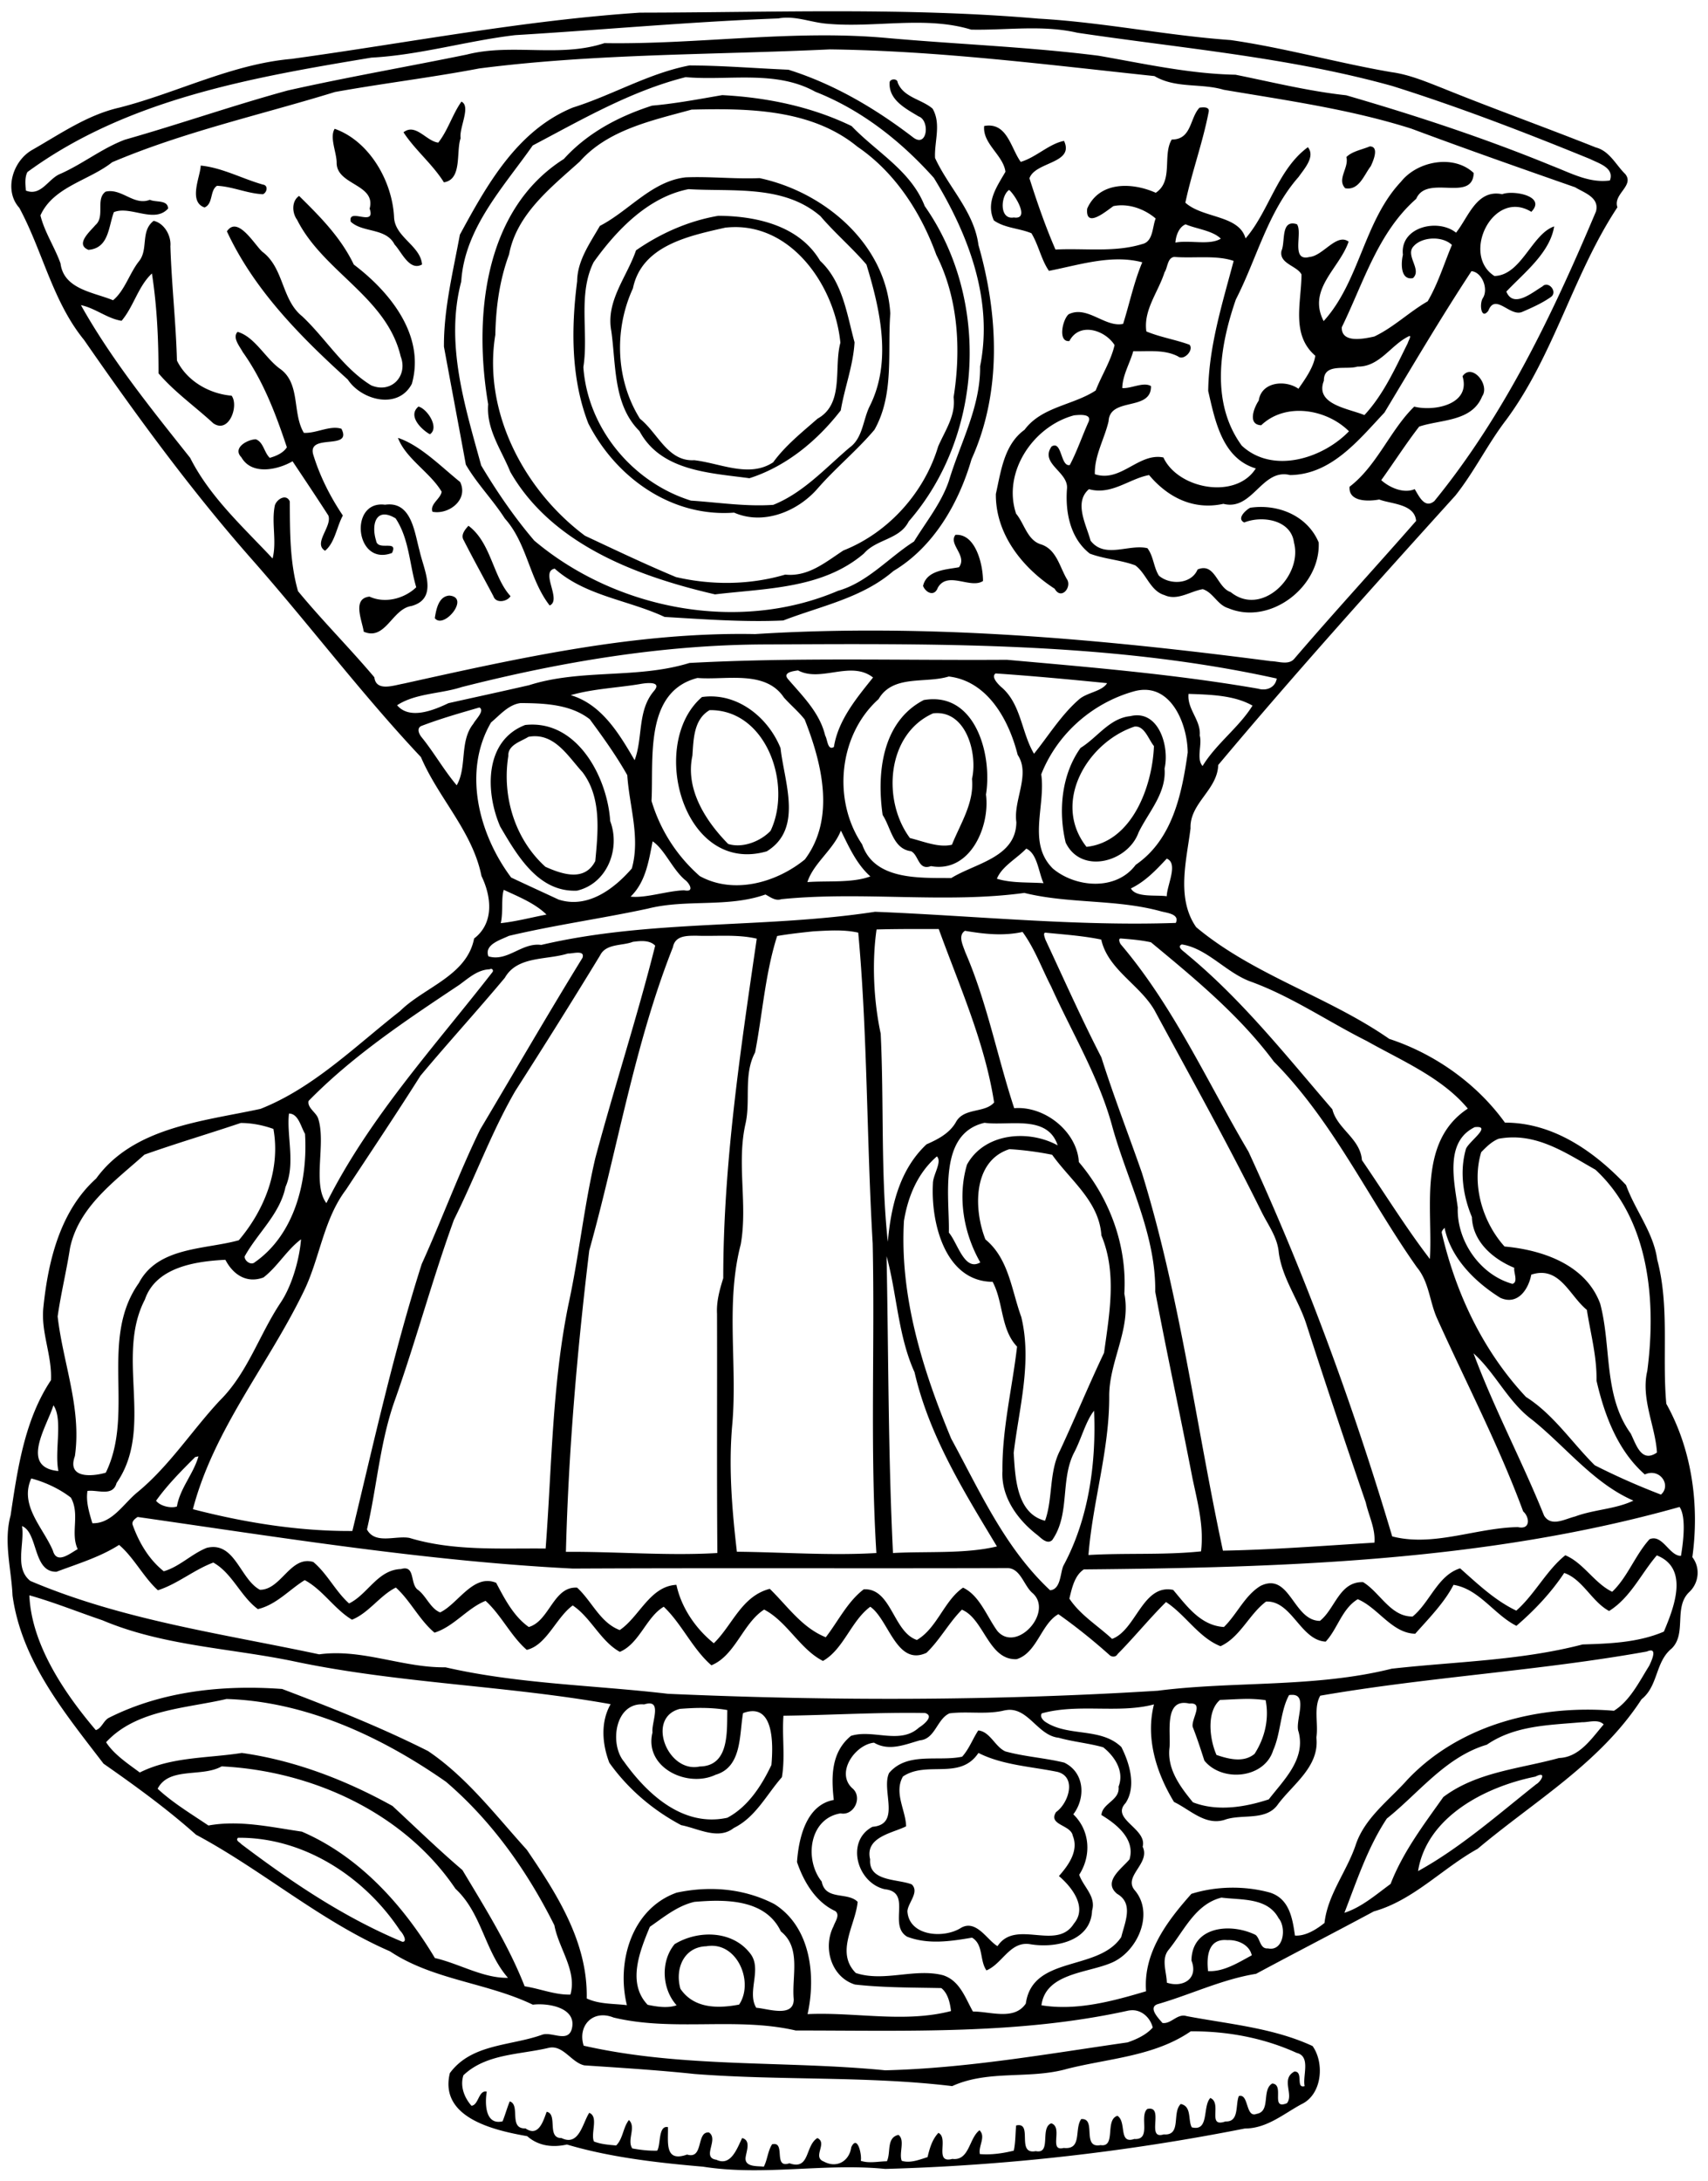 <svg xmlns="http://www.w3.org/2000/svg" height="1481pt" width="1160pt" viewBox="0 0 1160 1481"><path d="M570.048 7.666c-45.168-.062-90.36.864-135.48.924C355.12 13.87 276.784 29.15 197.992 40c-40.768 3.59-77.64 23.03-116.904 33.08C59.341 78.01 40.9 90.968 21.88 101.8c-13.33 7.544-19.38 27.632-8.77 39.328 15.84 29.328 22.58 63.512 44.01 89.76 35.344 51.04 72.024 101.288 113.048 147.944 39.256 44.44 75.296 92.376 115.72 135.312 11.88 27.888 35.064 50.488 41.12 80.776 6.768 13.88 8.736 31.888-5.008 42.4-4.92 25.352-33.92 33.032-50.352 49.328-30.44 23.832-58.88 52.248-94.768 66.384-38.984 8.448-86.184 12.32-111.568 47.288-24.402 21.92-32.611 55.92-35.822 87.28-1.92 16.88 5.98 32.88 5.12 49.68-17.95 26.96-22.7 60.32-27.42 91.84-4.87 18 .51 36.24 1.32 54.4 6.18 44.56 35.36 79.6 61.8 114.16 21.658 15.12 43.042 30.64 62.81 48.24 45.184 24.16 84.448 58.64 131.736 79.2 29.312 19.52 65.776 21.2 97.032 36.24 10.064-1.28 30.28 1.84 26.424 16.56-2.784 9.6-13.792 1.36-20.344 3.92-21.256 7.6-47.8 6-62.456 26-7.416 30.56 30.72 38.96 52.52 42.8 7.656 6.72 17.232 7.84 27.016 5.68 29 8.64 61.456 12.4 92.392 15.04 41.144 6.48 82.448-2.56 123.76 1.52 82.04-2.24 163.752-11.52 244.24-27.44 14.88 0 26.16-9.84 38.4-16.48 14.08-6.56 15.84-27.92 7.6-39.52-26.8-12.4-56.88-14.88-85.52-20.32-6.432-2-10.448 5.52-16.432 4.64-3.024-3.52-10.296-10.96-2.632-12.96 22.184-6.48 43.304-16.72 66.184-20.4 26.32-14.16 53.36-28.08 80-42.4 26.88-7.52 46.48-29.2 70.48-42.48 39.04-32.8 83.12-58.16 111.36-101.6 11.44-9.12 9.2-25.36 20.48-34.48 10.32-10.16 1.12-27.92 11.84-38.24 6.64-6.16 7.76-16.56 2.16-23.76 4.88-35.04-.16-72.8-17.68-104.16-2.96-32.4 2.32-65.92-6.16-97.84-2.56-18.56-14.96-33.44-21.2-50.72-21.52-22.752-49.36-42.4-82.24-42.368-18.96-26.344-47.44-46.64-78.56-56.864-41.6-28.92-92.08-43.216-131.12-75.856-13.68-19.6-6.56-45.352-3.84-67.12-.64-17.12 18.24-25.96 18.8-43.024C879.44 457.36 934 396.776 988.48 336.48c12.88-16.208 21.92-35.032 34.56-51.48 32.48-43.992 45.52-99.016 75.44-144.232-3.2-8.96 11.68-14.608 5.36-22.528-6.4-6.232-10.64-15.656-20-18.096C1049.36 86.432 1014.4 73.91 980 59.99c-11.36-4.46-22.8-9.34-35.04-11-36.56-6.24-72.4-16.5-109.2-21.78-43.672-3.12-86.68-12.09-130.392-14.55-45.016-3.886-90.152-4.933-135.32-4.994zm-35.08 4.326c9.072.102 17.88 3.48 26.96 4.138 32.4 2.95 66.488-5.51 97.648 3.99 24.08.5 48.416-3.37 72.184 2.13 71.52 10.65 144 16.71 213.84 36.16 45.52 14.32 90.24 31.558 134.4 49.614 5.6 2.864 16.64 5.896 13.36 14.536-13.92 1.96-26.48-5.024-39.04-9.856-45.68-18.768-92.64-34.244-140.08-48.004-25.36-2.75-50.16-8.91-75.12-13.95-31.44-.61-62.168-7.53-92.992-12.9-47.496-6.02-95.384-7.74-143.04-11.98-64.064-5.97-128.328 4.45-192.6 3.42-30.304 10.05-62.816-.07-93.48 7.77-40.48 8.3-81.232 15.32-121.56 24.38-37.144 10.15-73.52 22.88-110.576 33.408-15.512 5.84-28.672 16.464-43.802 23.176-8.29 3.2-13 15.528-23.51 11.4-.26-4.064-.88-8.792 1.05-12.576C86.256 67.31 171.314 52.581 252.226 39.141c33.024-1.78 64.896-11.411 97.68-15.282 59.584-3.59 119.056-9.119 178.728-11.339 2.128-.4 4.24-.551 6.336-.528zm28.664 21.549c73.664.94 147.136 10.359 220.424 18.13 14.496 8.569 31.464 4.66 47.064 9.3 42.72 7.229 86 13.249 127.44 26.405 36.88 13.76 74.08 26.832 111.2 39.8 6.08 3.736 16.72 6.864 14.16 16.424-29.2 69.216-62 138.112-109.76 196.656-6.64 5.52-10.48-3.496-13.36-8.088-7.6 3.24-17.2-1.136-22.72-6.096 8.64-12.048 16.72-24.664 25.76-36.384 14.88-4.976 35.76-3.2 42.8-20.6 5.44-7.864-7.04-22.856-13.36-13.56 5.84 19.168-19.28 24.04-32.8 20.6-16.32 15.904-25.28 40.176-43.92 54.416-.8 10.408 12.96 10.024 20.16 8.664 8.08 3.104 24.08 2.896 25.04 14.536-27.36 31.256-55.52 61.864-82.56 93.4-3.84 4.856-10.96 1.896-16.08 1.832-116.072-15.128-233.136-25.752-350.272-18.384-80.88-1.544-160.16 16.216-238.656 33.616-6.96 1.232-18.784 5.64-19.952-4.288-16.728-19.848-35.288-38.368-51.84-58.464-5.64-19.76-5.48-40.592-5.592-60.96-2.368-5.424-8.768-1.616-10.136 2.68-2.472 11.832 1.456 24.392-1.552 36.08-19.952-21.344-42.56-41.736-55.992-68.368-26.4-33.216-53.429-66.68-74.169-103.68 9.74 2.024 17.91 9.152 27.617 10.64 8.216-9.68 11.232-23.408 20.6-32.136 3.472 22.36 4.488 45.176 4.472 67.8 10.88 12.728 24.872 22.56 37.152 33.888 10.656 7.472 17.592-11.832 12.488-18.696-15.224-1.264-30.36-10.016-37.12-23.856-.696-25.888-3.624-51.664-4.448-77.56.648-7.28-4.136-15.688-11.352-17.328-9.184 6.968-3.36 19.336-10.016 27.496-6.44 8.184-9.672 19.952-17.582 26.432-13.22-5.48-33.44-7.392-35.67-24.992-3.94-11.056-10.87-21.288-13.64-32.616 8.79-19.544 33.07-23.68 48.71-36.104C124.912 89.48 176.97 78.05 227.49 62.48c32.576-5.87 65.488-9.81 98.024-16 78.936-10.15 158.736-9.18 238.12-12.94zm-95.36 10.889c-27.752 5.35-52.4 20.2-79.216 28.61-37.768 15.48-58.232 52.248-76.736 86.337-4.608 25.12-10.976 50.416-10.816 76.056 4.912 26.68 9.984 53.408 14.872 80.096 7.544 12.992 18.368 23.896 26.496 36.592 15.208 16.928 16.648 41.4 30.44 59.048 8.464-3.696-6.736-22.992 3.416-25.016 20.8 18.552 49.96 21.288 74.64 32.8 26.68 1.568 53.808 3.64 80.592 2.408 25.496-9.832 53.6-15.256 74.808-33.592 27.32-16.32 44.376-46 53.056-75.936 20.664-45.68 18.264-98.064 4.704-145.408-2.952-22.76-20.272-39.112-29.48-59.136-.576-11.136 4.352-23.12-1.688-33.518-7.432-6.42-19.768-7.55-23.704-17.73-.168-3.07-5.568-2.59-5.48.2-.536 11.75 11.072 17.58 19.68 22.8 7.92 2.712 5.992 21.968-3.912 14.112C594.28 73.48 566.32 57.07 535.472 47.342c-22.4-.95-44.792-2.821-67.2-2.912zm-2.624 7.96c29.224 2.54 61.184-5.01 88.04 9.9 31.352 12.32 58.232 33.542 80.544 58.502 23.24 37.96 40.52 82.568 31.416 127.936.312 27.64-13.448 51.984-21.168 77.744-5.152 15.16-15.472 27.8-23.728 41.256-17.224 10.944-31.544 27.784-51.56 33.464-67.6 28.936-150.776 12.752-206.344-34.072-13.408-15.696-25.336-33.088-36.04-51.008-11.08-40.432-24.648-82.8-13.56-124.92 2.28-36.288 28.712-64.12 48.56-92.416 33.504-17.64 66.768-37.035 103.84-46.386zm24.824 12.21c-15.824 2.72-31.6 5.73-47.624 7.14-22.52 7.24-43.816 18.428-59.896 36.212-54.8 34.704-61.32 108.4-51.4 166.568-1.4 17.024 8.96 30.912 15.016 45.912 28.48 49.744 87.32 71.2 139.032 83.2 34.752-4.176 73.12-3.744 101.176-27.792 8.536-9.832 24.192-9.368 30.376-21.744 50.84-58.328 55.328-150.824 10.88-214.136-9.256-23.944-32.648-36.552-49.664-54.352-27.304-13.229-57.68-19.458-87.896-21.008zm-177.096 4.42c-6.128 8.68-9.12 19.452-15.72 27.828-8.096-.92-15.352-13.456-23.616-7.008 7.808 12.024 19.648 21.52 27.44 33.968 12.608-1.896 8.136-20.72 11.352-29.952-1.16-6.92 7.208-21.706.544-24.836zm504.384 3.894c-1.12-.053-2.32.099-3.12.227-6.72 7.091-5.2 21.651-18.84 21.611-6.432 10.496 1.288 28.216-10.872 36.16-16.4-7.312-38.44-7.672-46.568 10.768-1.352 14.112 13.384 1.256 17.84-1.72 10.04-2.04 21 1.84 28.688 8.44-2.36 5.584-1.568 15.648-9.16 17.352-18.968 5.832-39.616 2.656-58.896 3.72-6.752-15.512-12.496-32.088-17.672-48.384 3.816-11.368 30.744-9.92 23.48-25.4-9.992 1.856-19.032 11.2-29.4 14.24-6.872-9.448-9.168-27.2-24.832-24.368-1.216 12.08 12.992 19.76 14.448 31.088-5.824 10.12-13.488 20.616-7.888 33.024 7.304 5.232 17.312 5.296 25.528 8.72 4.896 8.04 6.624 17.952 11.912 25.552 20.824-4.104 42.648-11.312 63.368-5.824-5.576 13.152-8.664 28.024-13 41.824-12.256 2.64-24.392-12.792-37.024-6.512-4.144 3.544-7.472 19.072.528 18.16 6.976-13.312 24.52-7.192 30.688 2.76-2.52 10.84-8.784 20.456-12.8 30.8-15.288 10.088-36.64 10.96-48.32 26.68-13.936 10.088-16.016 28.048-19.504 43.6-.304 27.176 18.016 50.2 39.944 64.368 4.44 7.976 11.864-1.088 8.336-6.456-4.96-8.336-7.056-20.104-17.392-23.592-9.536-2.728-11.4-14.032-17.144-20.912-9.408-28.08 11.592-59.432 39.44-66.808 3.12-.256 12.152-1.352 9.824 4.328-4.4 9.752-7.8 19.968-12.792 29.44-6.4 1.384-5.2-17.04-12.384-12.576-8.08 11.584 11.192 17.064 10.504 28.296-1.32 16.144 2.12 34.048 15.48 44.432 9.928 3.744 20.872 4.264 30.832 7.96 7.656 5.56 10.096 17.36 19.936 20.24 8.768 4.008 17.472-2.672 25.952-4.056 7.12 2.272 9.92 10.712 17.28 12.896 28.56 12.016 62.8-14.664 61.44-44.624-7.68-18.24-27.68-26.36-46.56-23.56-3.12 1.688-9.36 7.432-4 10 12.16-4.88 31.76-1.856 33.76 13.568 6.16 22.576-21.84 50.848-42.96 33.712-9.36-3.048-10.48-20.392-22.48-15.36-4.32 10.104-18.72 10.656-26.24 4.24-3.68-5.744-3.64-13.184-7.84-18.696-12.648-3-29.008 7.448-38.632-5.152-2.8-10.672-11.568-25.96-1.072-34.928 15.32 4.24 27.304-7.112 40.832-9.592 12.664 15.072 29.992 24.024 50.472 19.544 19.84 5.08 26.08-24.384 45.28-19.536 28.08-.336 46.48-23.744 64.08-42.408 19.36-32.192 38.48-64.688 59.12-96.056 7.2.664 11.68 12.056 7.76 18.232-2.48 3.632-1.36 15.216 3.68 8.672 4.8-12.456 14.8 4.472 23.12.712 6.8-2.944 13.68-6 19.68-10.288 4.32-3.648-2.16-11.064-6.08-6.928-6.8 3.984-19.68 15.136-24.48 3.464 11.76-12.512 29.6-26.2 32.48-44.256-15.2 5.16-22.24 33.208-40.56 33.672-22.88-14.456-.88-59.504 25.04-43.584 10.56-10.776-12.56-14.888-19.76-11.96-17.36-3.608-22.96 15.688-31.36 26.12-12.32-9.936-38.24-3.88-36.08 15-1.36 5.688-1.76 17.488 6.8 15.856 6.4-5.776-5.52-15.352.48-21.664 5.84-6.568 19.68-7 26-.864-5.36 12.76-9.44 26.344-16.48 38.296-12.56 7.224-23.12 17.688-36.24 23.896-7.04 1.568-22.48 4.792-22.08-6.296 14.8-30.304 24.56-64.416 50.56-87.216 7.2-16.912 38.24 2.784 39.04-17.52-13.52-12.808-38.24-8.208-49.44 5.968-25.2 26.76-28 67.688-52.48 94.584-11.2-21.696 10.72-35.624 16.96-53.944-8.08-6.048-17.36 9.632-26.48 10.384-13.2 3.496-4.48-16.72-8.64-22.224-11.28-3.52-7.68 11.92-10.48 18.072-1.76 8.784 10.56 10.112 13.6 16.048-.08 19.072-7.28 40.84 9.36 55.2-1.04 7.784-7.12 16.232-11.44 22.416-8.72-6.168-25.12-4.88-26.96 8.04-3.28 4.8-7.76 16.384 1.68 16.744 16.56-15.768 44.4-11.024 59.6 4.104-17.92 18.552-51.84 29.248-72.8 9.752-21.36-29.192-15.04-67.488-4-99.312 14.24-27.728 21.6-59.368 42.64-83.224 3.68-5.312 11.52-13.776 6.24-20.128-20.56 15.056-26.4 43.6-42.32 61.936-4.48-16.016-28.88-13.504-40.88-24.264 4.4-20.752 11.84-40.856 15.84-61.7.48-2.28-1.2-2.938-3.12-3.026zm-333.456 1.283c34.44-.187 70.768 3.036 98.056 25.459 25.552 17.392 43.12 44.672 53.544 73.424 14.96 29.608 16.888 64.32 11.744 96.64 1.56 12.472-5.808 22.656-10.488 33.44-9.408 31.392-33.864 58.632-64.352 70.64-12.096 7.912-23.848 18.032-39.512 16.4-24.056 7.072-49.768 7.32-74.192 1.688-20.88-8.704-41.352-18.48-61.824-28.08-41.32-30.832-69.456-84.224-60.88-136.44.36-18.6 2.864-37.128 9.352-54.64 5.096-27.28 28.488-45.448 47.968-63 19.192-21.68 49.24-27.92 75.968-35.287a753.56 753.56 0 0114.616-.244zM227.28 87.472c-3.528 5.792 1.216 15.736 1.368 22.84-.344 15.504 26.944 14.56 22.384 31.376 4.464 12.904-14.984-1.168-12.824 8.864 8.248 7.688 23.92 3.992 29.784 15.52 4.768 5.032 10.136 18.288 18.632 13.536-1-12.832-18.592-18.56-19-32.248-1.296-24.992-17.248-51.816-40.344-59.888zm703.04 11.936c-5.28 2.232-12.08 3.336-15.92 7.264 1.92 7.192-6.64 15.032-.8 21.152 9.44 1.736 12.8-9.096 17.36-14.944 1.84-3.88 5.84-13.344-.64-13.472zm-794.016 13.04c.008 6.824-8.776 24.504 2.608 28.432 5.976-2.424 3.52-11.608 8.48-14.704 10.56.496 20.536 5.256 31.168 5.728 2.816-1.136 3.752-6.056.072-6.528-14.16-4-27.664-11.488-42.328-12.928zm338.704 7.84c-3.144-.016-6.28.024-9.416.152-23.048 2.68-38.384 22.76-58.184 32.968-6.688 11.68-15.296 23.504-15.432 37.552-4.128 32.248-4.2 66.192 7.576 96.568 18.768 36.784 56.488 63.816 99.024 60.592 19.576 8.6 42.688-.44 56.472-16.088 12.216-14.096 26.832-25.952 38.84-40.184 13.592-24.088 8.76-52.6 10.768-78.968-2.856-47.264-44.888-82.592-88.824-91.92-13.616.584-27.224-.584-40.824-.672zm-7.384 8.168c30.344 1.84 64.56-3.16 89.568 18.32 9.816 11.52 21.456 21.384 31.256 32.872 9.344 30.672 17.408 65.96 2.264 96.08-4.696 9.384-4.624 21.744-13.784 28.264-16.408 13.952-31.424 30.712-51.76 38.848-18.704 1.304-37.288-1.656-55.912-2.872-39.696-12.424-70.104-49.048-73.064-90.624 3.696-23.384-3.92-49.312 6.96-71.272 15.616-21.888 37.12-44.264 64.472-49.616zM685.32 129c3.504 2.568 14.752 20.4 3.224 18.688-9.992 1.752-9.016-14.76-3.224-18.688zm-610.592.8c-.98.008-1.98.12-3.002.36-7.03 4.952-.179 16.968-6.93 22.68-3.4 4.144-14.07 13.072-4.72 16.832 13.85-1.144 13.5-15.424 17.25-25.592 11.159-4.64 27.535 7.968 36.839-2.48-.264-6.12-8.344-3.992-12.4-5.928-9.8 3.904-17.56-5.92-27.037-5.872zm128.392 3.248c-5.152 3.472-4.816 11.504-1.376 16.16 17.776 35.48 60.904 52.544 70.384 92.84 5.088 13.224-6.36 25.488-20.128 19.6-19.008-11.688-30.72-31.76-46.768-46.84-14.184-11.36-12.248-32.808-27.144-43.912-5.376-4.888-16.632-24.704-23.992-13.784 18.472 39.76 49.944 71.512 82.104 100.632 9.28 14.088 34.2 20.688 43.512 2.904 9.24-32.776-14.856-62.4-39.432-80.992-8.872-18.568-23.112-32.76-37.16-46.608zm284.76 13.496c-20.224 3.448-39.192 11.864-55.928 23.464-6.152 18.08-20.584 34.304-16.792 54.704 3.296 23.216 1.224 50.144 19.128 68.016 14.64 27.248 47.632 28.36 74.688 32.032 25.136-8.048 46.176-25.592 62.032-46.056 2.6-15.496 8.48-30.544 9.36-46.248-5.288-19.368-8-40.944-23.424-55.4-14.184-23.944-43.416-30.368-69.064-30.512zm317.32 5.8c7.44 3.144 18.4 4.24 23.92 9.728-7.76 4.712-20.96.776-30.832 2.672.296-4.6 2.352-10.552 6.912-12.4zm-306.608 1.872c40.68-.544 68.52 41.24 72.16 78.552-4.608 16.96 2.784 41.4-15.496 51.536-10.584 9.288-21.8 18.168-30.152 29.648-16.32 10.752-35.808.608-53.672-1.44-17.92 1.04-24.704-18.56-36.776-28.12-16.456-26.24-17.76-60.384-4.8-88.568 5.984-29.16 38.136-35.648 62.64-41.216a63.66 63.66 0 016.096-.392zM797.56 174.48c13.08 1.056 28.76-1.368 40.28 2.712-7.68 29-16.88 58-17.28 88.312 4.64 20.144 9.52 45.744 32.32 52.608-13.52 21.408-52.8 14.016-62.752-7.456-16.912-3.376-28.848 17.224-46.552 11.368-.344-12.64 6.536-23.936 9.344-35.992.792-16.68 29.144-6.472 28.776-23.84-5.176-3.048-13.464 1.816-19.496 1.336.192-8.776 5.112-16.664 7.472-25.032 10.16.296 21.048-1.328 30.408 3.544 4.08 3.224 10.96-4.56 7.76-7.944-9.6-3.504-19.84-5.08-29.272-9.016-2.12-14.592 8.12-26.776 12.328-40.128 2.224-3.304 1.896-9.96 6.664-10.472zm-636.208 50.88c-3.76 3.928 1.56 9.992 3.536 13.76 13.912 19.52 22.44 42.112 29.944 64.632-2.504 3.912-7.28 5.928-11.6 7.168-3.896-3.632-4.256-10.664-9.504-12.608-5.68.136-16.096 5.84-9.776 12.24 7.128 12.576 25.136 8.312 34.736 2.696 8.024 12.032 16.368 24.488 24.312 36.832 2.744 7.432-10.6 18.896-2.232 23.92 6.704-5.472 7.888-16.24 12.08-23.912-8.64-12.848-15.68-26.816-20.208-41.688-3.608-14.304 26.888-2.344 19.248-17.224-7.8-2.52-17.016 3.216-25.52 2.768-8.12-13.536-1.976-33.912-16.616-43.792-9.84-7.392-16.888-21.472-28.4-24.792zm795.928 2.824c1.36-.144-.96 3.664-1.2 4.848-8.48 16.96-16.4 34.84-29.44 48.84-10.96-4.52-33.84-7.2-27.52-23.328-.16-12.304 15.12-7.152 22.8-9.6 14.88.344 22.56-14.488 34.56-20.432.4-.2.64-.304.8-.328zm-673.072 47.912c-7.752 6.464 2.504 15.952 7.76 18.816 6.664-4.432-1.8-17.312-7.76-18.816zm-13.928 21.248c5.256 14.08 21.896 23.448 29.672 36.576-.656 4.768-8.152 8.408-6.256 13.6 10.952 2.192 24.688-8.064 18.8-20.208-13.28-10.696-26.976-24.84-42.216-29.968zm-5.552 45.192a20.48 20.48 0 00-3.2.216c-24.84-3.224-20.368 42.256 4.72 32.752 4.464-9.352-9.736-.936-10.824-8.392-3.392-10.816-.192-23.232 13.264-15.088 9.2 13.824 9.4 31.256 14 46.768-7.736 7.496-20.824 11.328-31.72 6.368-12 1.208-5.04 16.208-3.928 23.816 14.8 6.384 19.176-15.496 32.416-17.448 18.736-5.128 8.12-25.096 5.504-37.504-3.264-11.632-5.144-31.216-20.232-31.488zm53.424 14.504c-2.344 2.6-5.464 6.272-3.192 9.88 6.488 12.792 13.488 25.328 20.184 38.024 1.624 4.976 9.248 3.736 11.584-.096-12.04-13.168-13.096-36.304-28.576-47.808zm331.984 6.144c-.416-.008-.832 0-1.264.04-4.904 6.504 8.296 14.096 2.424 21.984-8.648 1.608-22.008 1.96-24.4 12.712 1.904 4.688 7.76 7.44 10.032 1.16 6.728-11.592 22.144 1.064 30.68-4.528.024-10.656-4.64-31.056-17.472-31.368zm-344.984 41.272c-7.384.504-8.92 9.584-9.856 15.288 5.864 8.016 24.392-14.168 9.856-15.288zm280.656 32.96c94.48.12 189.824 3.112 281.312 23.376-1.04 6.096-6.88 8.568-12.64 6.888-56.6-9.808-113.568-14.52-170.648-19.624-71.856.48-143.848-1.72-215.584 2.152-35.488 10.984-73.576 3.832-108.952 15.104-18.208 4.184-36.504 8.128-54.72 12.2-10.128 4.848-26.392 11.448-34.888 1.416 12.52-8.208 29.632-7.696 43.888-12.352 67.76-17.216 136.992-28.832 207.016-28.952 21.656-.104 43.408-.232 65.216-.208zm-43.816 17.84c15.52 8.336 35.84-7 50.936 4.824-10.96 13.736-23.664 28.792-26.576 47.16-4.352 2.728-4.32-5.152-5.92-7.696-3.712-15.632-15.352-26.824-25.456-38.616-3.464-4.512 4.312-5.232 7.016-5.672zm134.168 2.072c25.168 1.688 51.248 4.152 75.728 6.592-3.536 5.8-14.2 6.32-19.52 11.448-11.816 10.36-21.032 25.32-30.112 36.48-8.696-14.608-8.648-34.024-22.528-45.528-2.128-2-6.776-6.752-3.568-8.992zm-31.8 2.072c26.44 3.096 40.896 29.608 46.8 53.24 8.912 13.288-3.048 30.76-.904 45.616-.168 24.056-27.904 27.936-44.208 38.024-21.104-.224-52.08 1.76-60.496-22.832-20.336-29.936-16.048-74.336 11.136-98.696 9.752-16.816 31.744-10.432 47.672-15.352zm-146.992.904c13.68-.072 27.152 1.536 35.024 13.384 4.552 5.096 9.856 9.488 14.088 14.872 11.72 29.736 21.104 67.104.144 95.08-19.336 15.76-48.352 24-71.4 11.28-15.616-13.728-26.848-31.296-32.744-51.032 1.528-28.32-5.152-74.16 31.208-83.488 7.192.6 15.48-.048 23.68-.096zm-56.424 3.56c3.768.008 6.832 1.064 3.232 5.336-11.416 13.328-7.424 31.672-13.168 47.048-10.416-17.84-22.32-37.928-43.376-44.168 15.088-4.368 31.416-4.944 47.024-7.552 1.496-.288 4.024-.664 6.288-.664zm336.528 4.576c19.704.08 29.008 24.96 29.168 42.584-3.92 27.976-10.288 59.136-35.312 76.248-13.296 17.92-40.84 15.496-56.224 2.6-17.552-17.304-4.848-42.48-7.952-64.024 10.768-27.352 34.448-48.264 62.592-56.256 2.736-.8 5.304-1.16 7.728-1.152zm29.728 2.76c14.48.528 30.88.816 43.44 7.976-9.12 14.752-24.64 25.792-33.92 41.024-4.4-5.072-.16-14.4-1.92-20.752.96-10.32-8.72-17.912-7.6-28.248zm-323.864 1.72a41.734 41.734 0 00-6.584.424C439.84 505.16 464.16 594.48 520.76 578.128c24.88-15.288 11.88-46.896 9.352-70.104-7.72-19.104-25.816-34.816-46.776-35.104zm150.288 1.896a37 37 0 00-6.28.584c-28.352 14.712-31.984 49.72-27.888 78.056 5.704 8.672 6.936 23.008 19.336 24.616 5.296 2.68 4.728 13.312 13.464 10.096 26.456 4.832 40.224-26.688 37.376-48.6 4.144-25.6-5.952-64.976-36.008-64.752zm-280.032 2.624c15.912.112 33.888.768 46.968 11.016 9.032 12.24 17.968 24.688 25.448 37.936 1.392 21.112 8.968 42.296 3.104 63.36-12.152 14-30.064 27.48-49.76 21.128-10.728-4.992-21.512-9.92-32.208-14.968-21.944-29.344-33.104-71.944-13.64-105.32 5.944-4.96 11.864-12.152 20.088-13.152zm-28 3c3.896 2.168-2.808 8.352-4.104 11.04-9.6 11.888-4.136 29.416-11.32 41.8-8.728-10.312-15.336-22.168-23.84-32.648-1.728-2.072-3.536-6.04-.248-7.608 12.896-4.944 26.248-8.76 39.512-12.584zm156.336 1.8c38.688-.512 56.272 50.792 41.392 81.984-6.76 7.064-18.88 11.976-28.792 8.88-15.288-15.512-29.216-37.176-24.288-59.904.792-10.976.76-24.608 11.688-30.96zm154.824 2.024c20.128.288 27.152 28.384 23.376 44.68 1.608 16.136-7.856 30.352-13.616 44.688-9.016 2.224-19.56-2.352-28.52-4.512-19.024-25.496-15.904-70.56 15.696-84.688a22.463 22.463 0 013.064-.168zM772.8 485.76c-1.608-.056-3.32.128-5.144.568-14.128 1.4-22.384 14.552-33.776 21.552-13.032 18.176-15.24 43.08-10.12 64.312 10.52 21.912 42.288 13.288 49.52-6.912 6.872-14.04 18.968-26.656 17.64-43.408 3.128-13.232-2.568-35.576-18.12-36.112zm-411.264 6.304a41.814 41.814 0 00-4.856.264c-28.048 10.8-26.984 45.984-16.952 69.016 11.64 19.8 26 44.688 52.184 43.488 20.568-4.864 29.592-28.48 22.512-47.256-1.84-28.472-20.656-65.488-52.888-65.512zm409.584 1.312c6.304-.184 8.984 8.848 12.592 13.272-1.032 27.224-14.824 65.12-45.808 68.44-23.696-30.048.456-70.936 32.592-81.664a4.26 4.26 0 01.624-.048zm-407.544 6.584c14.504.168 23.024 14.56 32.024 24.408 13.032 17.152 10.592 40.32 8.688 60.392-7.24 14.128-22.424 8.968-33.864 3.872-20.784-18.752-29.544-47.92-25.2-75.208-.376-7.616 8.576-9.824 13.656-13.048 1.632-.304 3.2-.44 4.696-.416zm207.528 64.088c5.304 10.656 10.496 22.64 20.008 31.112-12.424 4.616-28.952 2.824-42.76 3.864 4.088-12.824 17.584-21.888 22.752-34.976zm-127.864 7.28c8.184 5.52 13.4 18.952 22.04 26.248 2.6 1.792 7.008 8.624-.672 7-11.648.416-26.2 5.488-36.336 4.312 10.312-9.92 12.376-24.44 14.968-37.56zm253.752 4.952c7.616 3.376 8.336 16.2 11.752 23.472-10.52-.728-21.512.088-31.688-3 3.304-8.392 13.568-13.752 19.936-20.472zm95.408 6.808c8.08 3.176.136 18.016.008 25.536-7.208-1.04-21.032 1.072-24.328-5.312 9.8-4.736 17.056-12.464 24.32-20.224zM342.16 604.28c9.84 4.616 21.16 9.08 28.984 16.8-10.344 1.936-20.584 4.72-31.056 5.816 1.736-7.04.184-17.224 2.072-22.616zm353.528 2.096c30.296 7.48 62.104 4.144 92.4 12.384 3.792 1.16 13.352 1.728 10.464 7.984-68.224 2.336-136.24-4.856-204.248-7.568-75.216 11.512-152.272 5.056-226.712 22.512-13.344-1.776-22.8 11.64-35.872 7.76-3.04-8.088 8.4-11.224 13.856-13.904 31.2-7.384 63.08-11.768 94.432-18.512 26.152-6.624 54.184-.512 79.84-9.584 3.432 1.736 6.576 4.544 10.84 3.184 54.624-5.544 111.456 3.056 165-4.256zm-79.256 24.512c7.04-.024 14.08 0 21.12 0 13.984 38.52 31.32 77.104 37.608 117.8-6.488 7.416-20.68 3.312-26.032 13.488-4.408 7.576-12.168 11.512-19.888 14.936-18.296 17.16-24.104 41.928-26.28 66.168-4.88-45.272-2.552-94.576-4.832-141.36-4.92-22.896-5.928-49.088-2.808-70.72 7.032-.208 14.072-.28 21.112-.312zm-48.656.976c5.072.008 10.128.368 15.096 1.48 6.296 67.72 5.696 140.84 9.816 211.056 1.536 70.08-1.856 140.24 2.512 210.24-31.04 1.84-63.312-.56-94.744-.88-3.36-28.96-5.776-58.24-3.048-87.36 3.392-40.32-4.68-81.68 5.672-121.36 4.808-27.04-2.88-54.832 3.2-81.76 3.672-16.12-1.52-33.344 6.544-48.576 5.064-26.264 6.816-53.424 14.984-79.072 8.208-1.416 16.504-2.32 24.792-3.192 5.024-.256 10.112-.592 15.176-.576zm87.584.232c12.936 2.208 26.064 3.656 39.112.776 8.296 11.368 13.056 24.768 19.472 37.184 14.256 31.64 32.576 61.624 41.6 95.416 10.328 37.008 29.52 72.448 29.048 111.728 7.992 42.4 17.168 84.56 25.328 126.88 3.44 16.24 7.84 32.64 5.76 49.44-25.36 2.64-50.992.96-76.44 2.48 2.848-36.4 14.416-71.84 14.088-108.64.264-23.52 15-45.28 10.272-68.88 1.952-32.56-9.864-64.56-30.888-89.336-1.176-20.6-23.112-38.28-43.904-36.576-11.56-35.08-18.456-72-33.296-106.096-1.464-4.392-5.112-11.176-.152-14.376zm54.688 1.264c12.632 1.28 25.424 2.112 37.864 4.688 4.568 20.368 26.128 30.6 36.128 47.92 24.6 45.552 49.88 90.736 72.84 137.152 4.4 8.88 10.72 17.12 11.6 27.44 2.32 17.68 13.6 32.32 18.88 49.12 13.04 40.4 26.48 80.64 40.24 120.72 2 9.04 6.64 17.68 5.84 27.2-34.24 2.08-68.72 4.8-102.88 5.44-18.24-85.04-29.12-172.88-55.032-256.592-9.12-26.16-19.2-51.992-27.536-78.416-13.512-26.232-25.528-53.264-38.024-80.024-.376-1.248-1.808-4.64.08-4.648zm-236.72 2.088c13.488.464 27.432-1.096 40.632 1.992-11.144 76.304-22.768 153.4-22.76 230.56-2.448 7.84-4.672 15.76-4.232 24.08.152 54.16-.2 108.4.232 162.56-33.728 2-68.712-1.04-102.856-.8 1.744-68.4 7.648-136.8 15.848-204.64 19.176-68.608 30.552-139.608 56.848-206.008 1.512-8.072 9.768-7.744 16.288-7.744zm287.8 1.864c6.872.544 13.824 1.104 20.56 2.592 29.832 24.696 60.152 49.672 83.432 80.976 40.32 40.656 64.48 93.44 97.2 139.76 8.24 9.92 8.56 23.12 13.6 34.48 19.68 43.68 42 86.4 58.56 131.28 4.4 3.84 5.2 12.64-3.6 10.64-28.48.48-57.28 13.6-85.36 6.32-26.48-89.12-58.64-176.8-97.6-261.264-28-47.344-50.648-98.24-86.48-140.488-.936-.96-2.24-4.32-.312-4.296zm-325.376 1.76c3.424-.016 6.848.632 9.224 3.104-12.184 48.424-27.712 95.936-40.632 144.168-7.752 32.936-11.104 66.616-18.312 99.656-11.12 54.48-11.224 110.32-15.464 165.6-30.704-.32-62.688 1.84-92.4-7.2-9.32-1.84-23.384 4.64-28.944-5.76 6.824-29.28 8.848-59.76 19.144-88.32 14.272-40.32 25.312-81.76 39.936-122 14.424-28.88 25.448-59.424 41.624-87.392 19.544-30.528 38.824-61.256 57.672-92.208 3.992-8.072 15.08-6.328 22.192-9.128 1.84-.248 3.904-.504 5.96-.52zm366.888 2.28c17.6 2.728 30.32 19.6 47.52 25.504 27.52 10.152 51.84 26.928 78 40.032 23.68 13.36 51.28 24.912 68.72 45.952-34.24 22.512-23.6 68.12-25.76 102.12-15.6-20.16-30.96-44.96-46.16-67.128-1.12-14.744-16.72-21.08-20.08-34.504-31.44-36.496-61.44-74.512-98.8-105.328-1.44-1.568-7.472-4.928-3.44-6.648zm-410.216 5.6c2.368-.008 4.144.664 3.168 3.504C371.888 689 349.208 728.192 326.08 767.08c-14.552 29.832-25.968 61.08-39.672 91.32-18.96 59.52-32.44 120.64-47.096 181.28-36.192.24-73.144-5.68-108.304-14.8 14.112-54 50.768-97.6 74.848-147.04 11.344-22.64 13.56-49.36 29.12-69.92 16.96-25.712 34.096-51.328 50.568-77.376 18.776-22.472 38.568-44.104 57.352-66.576 8.48-14.944 28.416-11.88 42.816-16.456 1.384.136 4.344-.552 6.712-.56zm-59.008 10.976c1.112-.08 1.88 1.28.984 2.296-39.584 50.856-83.648 98.728-112.728 156.816-9.8-13.04.048-40.912-5.68-57.752-1.384-3.856-7.504-7.208-6.416-11.664 30.176-30.824 66.448-54.888 102.192-78.712 6.4-4.576 12.432-10.384 20.84-10.672.28-.192.552-.288.808-.312zM196.272 756.2c6.4.024 8.04 9.032 10.888 13.768 1.968 31.712-6.848 68.192-34.136 87.232-2.632 2.32-7.112-1.04-6.856-4 8.84-16 23.904-28.64 27.744-47.2 6.936-15.544.592-35.192 2.36-49.8zm472.376 6.28c16.696 2.248 42.8-5.808 49.672 15.32-19.888-10.88-49.68-8.528-61.576 13.056-6.576 22.104-2.248 46.744 9.032 66.424-10.784 6.32-15.232-12.96-21.352-20.24.568-23.92-7.672-67.192 24.224-74.56zm-505.16.12c7.52 0 15.136 1.504 22.2 4.04 4.96 27.36-5.96 54.96-23.496 75.6-23.008 6.4-54.912 4.32-67.88 29.04-27.102 38.16-2.648 88.24-22.462 128.8-9 2.64-26.61 4.24-20.98-11.28 4.65-32.48-8.08-63.04-11.72-94.8 2.19-15.52 6.01-30.88 8.39-46.4 5.87-28.16 30.47-45.44 50.58-63.512 21.76-7.72 43.392-14.08 65.368-21.488zm840.16 2.736c8.4.2-7.36 10.984-8.16 15.32-4.24 15.08-1.84 31.424 4.16 45.824.56 16.8 14.4 28.56 28.8 34.48-.64 2.88 2.88 9.76-1.28 10.88-22-6.08-37.92-29.2-37.12-51.84-2.48-18.16-8.88-44.64 11.52-54.56.8-.088 1.52-.12 2.08-.104zm23.36 7.064c20.88-.28 38.64 11.784 56.56 21.944 36.8 34.056 41.36 89.576 35.2 136.616-4.48 18.88 5.52 37.6 6.56 55.44-10.72 7.44-14.24-5.84-17.84-12.96-18.56-25.6-12.96-59.04-20.72-88.16-9.84-26.56-39.28-36.48-64.96-38.8-14.96-16.64-22.48-42-15.84-64.04 3.44-3.568 7.2-7.28 11.84-9.128 3.12-.584 6.16-.88 9.2-.912zm-341.44 7.976c9.712.592 19.472 1.88 29 3.8 12.4 17.424 31.952 31.664 33.448 54.784 10.712 25.52 5.392 53.36 1.824 79.68-10.424 21.92-19.64 44.32-29.896 66.32-7.624 14.64-4.8 32.88-10.2 47.76-19.448-4.96-20.272-29.76-21.28-46.08 3.6-30.4 12.608-61.68 5.144-92.32-6.648-18.16-8.408-39.52-24.352-52.64-8.016-20.32-8.76-53.224 16.312-61.304zm-49.28 4.92c3.768 3.592-2.688 12.48-2.696 18.384-1.464 26.32 8.048 66.56 40.568 66.8 7.408 13.92 5.344 32.16 16.584 44-3.248 28.08-10.216 56-9.928 84.48-.96 17.6 10.28 33.12 23.712 43.44 2.64 2.16 6.688 6.64 10.096 3.44 12.44-17.76 5.176-41.36 15.184-60 4.624-8.96 7.752-21.04 13.232-27.84 1.552 35.28-3.584 73.44-20.832 105.28-2.192 4.88-1.672 16.08-9.032 16.64-30.6-28.64-47.44-66.64-67.16-102.96-19.424-46.72-35.032-96.56-32.088-147.84 2.712-16.64 9.32-32.56 22.36-43.824zm344.8 48.464c4.08 20.24 20.4 36.72 37.92 47.6 11.84 5.28 19.12-5.92 20.96-15.76 19.28-6.32 25.84 14.24 37.76 23.92 2.48 15.92 6.88 31.76 6.56 48.08 5.36 23.36 14.4 47.52 32.8 63.68 10.24-4.64 18.24 7.36 10.96 13.68-15.28-5.84-30.48-12.56-44.96-19.92-15.6-15.44-27.92-34.48-46.72-46.4-29.12-31.12-47.6-70.16-57.2-111.52-.08-1.36 1.12-2.32 1.92-3.36zM204.44 841.6c-.888 12.16-5.664 30.8-13.864 43.04-14.528 21.76-22.448 47.84-41.4 66.56-18.976 20.4-34.176 44.32-55.832 62.16-9.4 7.6-17.266 21.52-30.626 21.04-2.07-7.04-4.49-14.56-3.31-21.92 6.91-.96 17.22 4.08 19.74-5.36 25.828-37.28-.95-85.76 19.268-124.64 7.512-22.08 34.688-26 54.664-26.96 5.056 9.76 14.184 16.32 25.848 12 9.568-7.36 15.792-18.64 25.512-25.92zm397.68 11.52c6.848 24.32 7.736 54 18.992 78.72 9.928 43.12 33.4 80.88 55.96 118.32-21.576 5.2-47.552 3.2-70.592 4.48-3.312-66.88-3.04-135.6-4.36-201.52zm398.648 65.92c14.96 13.44 23.44 33.04 39.92 45.2 22.8 18.32 41.6 43.04 68.64 54.8-12 5.84-26.8 6-39.6 10.8-6.96 1.68-16.16 7.28-21.04-.56-14.96-37.2-34-72.72-47.92-110.24zm-964.48 35.28c6.62 9.52.56 31.04 3.38 44.64-26.44-2.48-7.88-30.16-3.38-44.64zm98.496 34.64c-3.392 12-12.552 21.68-14.632 34.08-4.328 1.44-11.576-.4-14.144-3.92 7.72-10.8 17.264-20.4 26.584-29.68.552-.08 1.64-.32 2.192-.48zM21.24 1004c9.45 2.48 19.32 7.12 26.92 13.04 6.33 11.44-.509 24.08 4.62 34.96-4.86 2.56-14.18 10.72-16.84 1.04-6.62-15.68-23-30.72-14.7-49.04zm1119.44 19.36c4.48 6.56 2.72 22.72.96 33.2-7.92.16-12.56-15.04-21.36-11.28-9.76 10.8-14.96 25.84-25.36 35.68-12.08-5.84-19.52-19.68-31.84-24.8-12.8 10.24-20.72 26.56-33.28 37.6-14.48-6.88-26.32-18.24-38.16-28.72-15.2 4.72-20.48 23.12-32.24 32.72-14.96.24-22.24-16.48-33.68-23.36-16.16-.4-18.88 18.08-29.28 26.32-18.24-.08-20.32-33.52-40.32-23.76-10.72 6.48-16 19.28-24.88 27.92-15.84-.96-25.2-14.24-34.472-25.2-20.76-4.24-25.128 27.28-41.488 33.28-9.648-8.96-21.664-16.24-29.008-27.36 1.704-6.96 3.464-15.68 9.84-19.84 135.368-1.2 273.288-5.44 404.568-42.4zm-1047.2 6.8c98.184 14.08 197.048 30.08 295.576 35.04 98.256-.48 196.536 0 294.8-.32 9.224-.24 11.384 11.84 17.32 16.88 14.68 12.8-10.736 41.04-23.792 25.84-7.232-9.92-12.024-24.08-23.312-29.44-12.808 8.72-17.632 27.52-31.352 35.52-16.176-5.36-17.248-35.36-36.08-34.4-10.944 8.24-17.384 21.68-25.8 32.56-16.216-6.48-26.08-21.28-38.04-32.88-19.168 4.96-25.328 24.64-38.008 36.96-12.168-9.76-22.04-24-25.392-39.68-17.992.88-25.224 21.84-38.504 30.72-13.36-5.04-18.912-19.68-28.944-28.8-16.128-1.04-18.752 22.72-32.832 26.72-10.248-7.2-16.44-19.2-22.136-30-15.504-6.48-25.968 14.4-38.064 20.08-6.384-2.48-9.44-10.96-14.792-15.12-6.024-3.68-1.664-17.36-11.776-14.32-15.848.48-22.664 17.28-35.272 23.36-9.056-8-14.824-20.24-24.304-28.16-15.616-4.56-21.744 18.96-36.232 18.88-13.528-7.12-16.952-33.12-36.104-28.48-10.296 4.08-18.456 12.8-29.208 15.92-9.992-7.92-16.76-19.36-21.048-31.28-1.072-2.48 1.48-4.4 3.296-5.6zm-78.538 6.16c11.06 4.48 7.27 31.44 23.45 31.04 14.41-5.44 29.66-10 42.48-18.24 10.072 8.56 16.624 22 26.368 30.8 13.28-4.24 24.512-13.92 37.632-18.8 12.904 7.2 18.512 22.96 30.256 31.6 12.6-2.96 21.416-13.28 31.832-19.68 12.248 6.56 20.288 19.84 32.104 26.88 11.368-4.56 18.904-16.4 29.784-21.84 9.736 8.72 16 22.08 26.256 30.64 13.232-4.16 22.2-16.64 34.672-21.6 10.568 9.52 17.176 23.92 27.968 33.28 13.48-3.12 19.856-21.84 31.216-30.16 12.328 8.16 18.952 24.32 32.016 31.52 13.368-5.68 17.936-23.68 29.816-30.64 12.184 11.52 19.592 28.72 32.36 39.76 16.256-6.64 21.424-28.64 35.824-37.84 15.648 8.16 24.352 26.96 39.936 34.88 14.032-7.92 19.16-27.28 32.152-36.8 12.568 8.72 17.856 40.72 38.16 31.28 9.04-8.64 15.2-20.4 24.048-29.28 15.072 6.16 18.08 34.48 37.208 33.6 13.88-4.32 16.56-23.92 28.32-30.56 11.992 8.48 23.56 17.76 34.56 27.6 1.52 1.6 4.432 1.76 5.64-.48 11.312-11.44 21.48-24 32.904-35.36 13.328 8.72 22.128 24.08 37.008 30 13.36-6.08 19.52-21.84 30.96-30.32 17.44-.8 23.36 26.32 40.48 27.2 8.08-8.64 10.96-22.24 21.76-28.8 13.84 5.76 23.2 23.12 39.04 23.44 9.2-10.32 20-21.36 26-33.2 17.44 2.8 27.6 20.24 42.72 27.84 12.4-10.64 23.6-22.56 32.48-35.92 12.56 4.32 18.8 19.6 30.48 25.84 14.56-9.12 21.6-25.2 32.4-37.76 22.16 8.8 11.68 35.36 4.8 51.76-17.36 7.44-36.64 8.16-55.2 8.72-42.4 11.04-86.4 11.6-129.68 16.48-52.08 13.04-107.28 8.32-158.928 14.96-110.672 6.88-221.744 6.96-332.528 2.08-50.376-5.92-101.672-6.64-151.184-18-29 .4-56.568-12.8-85.752-8.8-66.072-14.08-133.368-23.2-196.152-49.84-11.017-8.72-3.775-25.2-5.666-37.28zm5.01 47.04c16.76 4.72 33.12 11.36 49.64 16.96 41.792 17.68 87.913 18.88 131.793 28.24 70.288 14.64 143.36 16.16 213.328 28.72-6.864 12-5.84 26.8-.888 39.76 12.608 17.76 29.64 32.24 48.816 42.4 11.352 2.16 25.184 10.32 35.712 1.92 14.864-7.28 22.24-22.64 32.672-34.48 2.36-13.68.016-27.92 1.072-41.76 32.056-.4 64.12-2.4 96.144-1.84 6.672 2-1.256 8.16-4.144 9.92-12.88 11.76-31.136.88-46.136 5.6-13.568 11.12-13.432 27.76-11.696 43.52-18.664 3.36-23.84 25.84-24.968 42.16 4.528 13.44 12.736 27.2 25.952 33.28 3.536 2.64-.136 7.2-1.144 10.32-7.48 14.56-1.52 34.64 14.592 39.6 19.424 2.16 39.08 2 58.6 2.4 4.488 3.52 5.944 10.08 6.584 15.6-31.632 8.24-65.152.56-97.416 2.08 5.736-25.92 2.256-59.04-22.536-74.72-20.576-10.64-43.8-12.56-66.4-7.76-30.656 10.96-40.96 47.2-33.768 76.4-9.112-1.12-18.84-.56-27.296-4.56.824-38.08-20.152-70.8-40.672-100.96-21.168-23.36-40.672-49.2-67.064-67.04-32.08-16.16-65.584-29.44-99.104-42.16-39.744-2.88-81.12 1.28-117.24 19.36-4.063 1.76-5.212 7.44-9.332 8.56-21.44-25.2-43.78-58.4-45.1-91.52zm1101.36 37.44c3.68.24-.16 8.08-1.2 10.32-6.72 10.72-13.12 23.92-24 30.64-50.48-4.24-104.72 9.12-140.4 46.96-12.64 14.16-29.28 26.08-35.2 44.8-6.16 17.76-18.88 33.36-20.96 52.32-5.36 4.32-12.96 9.12-20.08 8.56-1.68-11.84-3.84-24.88-16.8-29.12-16.96-4.72-36.4-4.56-53.52.8-16.528 18.56-32.784 40.08-30.792 66.16-22.32 6.64-47.088 13.44-71.056 9.52 2.792-21.6 30.608-21.84 46.84-28.56 17.76-6.88 30.136-33.12 16.752-49.28-8.664-9.68 10.72-18.4 5.144-29.84 3.264-12.32-21.888-18.72-11.632-29.6 7.416-11.12 2.88-26.88-2.824-38.08-14.024-13.6-36.232-6.72-51.776-17.2-1.664-1.2-3.76-3.68-2.248-5.68 24.808-6.88 52.112.32 76.168-6.08-5.824 22.88 1.6 46.48 13.6 66.24 10.864 5.2 21.264 16.24 34.304 12.16 11.76-4.32 28.4 1.2 36.48-10.8 10.4-13.76 28.08-25.52 25.92-45.12 1.44-9.2-2-20.4 2.64-28.4 73.44-12.72 148.32-16.8 221.84-30 1.2-.56 2.16-.72 2.8-.72zm-243.44 30.16c10.64.16 1.36 18.4 4.08 25.12 4.88 18.64-10 32.56-20.24 45.84-16.24 5.36-35.12 8.4-51.52 2-8.72-10.64-17.64-22.56-15.92-37.12 1-10-3.984-34 13.52-29.92 10.24-1.04 1.12 10.56 2.24 15.84 2.96 7.52 5.44 15.2 7.92 22.88 12 14.88 40.72 12.24 46.72-6.96 5.28-11.84 4.8-26.56 10.8-37.52.88-.16 1.68-.16 2.4-.16zm-29.84 2.72c3.84.08 7.68.32 11.52.88 2.56 12.8-.64 25.84-7.52 36.48-7.44 6.16-17.6 3.52-25.84.72-4.88-11.04-6.8-29.68 2.4-37.36 6.4-.24 12.96-.72 19.44-.72zm-694.192.08c54.024 1.68 105.456 25.76 149.08 56.24 31.232 26.72 55.288 60.8 73.592 97.44 2.952 15.84 15.432 30.72 10.912 47.04-10.16.4-20.912-4.08-31.104-5.6-10.96-27.92-26.944-53.36-42.272-78.96-16.344-13.92-31.784-28.96-47.496-43.52-31.688-17.6-66.4-30.96-102.328-36-23.272 3.68-47.72 2.48-69.28 13.28-7.744-5.76-17.682-12.32-22.882-20.56 20.45-22.16 54.01-22.88 81.776-29.36zm287.536 3.04c7.136.32.992 13.84 1.776 19.68-5.904 23.76 23.6 37.92 42.896 28.72 17.952-5.28 16.008-27.12 18.592-41.84 21.6-8.08 20.4 22.48 19.272 35.2-6.608 13.92-15.848 28.4-29.936 35.84-29.896 6.56-54.232-15.76-70.232-38.16-9.952-12-6.112-40.48 13.696-38.8 1.624-.48 2.912-.72 3.936-.64zm32.456 3.04c6.744-.08 13.488.24 20.12 1.44-.32 14.56 1.52 38-18.704 38.32-21.816 4.8-36.776-33.12-13.528-39.12 4.016-.32 8.064-.56 12.112-.64zm211.456 1.28c13.64-.32 19.936 17.52 33.688 18.96 9.928 2.8 20.368 3.68 30.264 6.48 7.896 6.24 14.496 16.4 10.432 26.72 1.128 9.36-11.08 11.2-11.632 19.28 10.24 6.16 23.12 16.4 19.08 30.08-5.056 6.16-18.488 15.12-8.424 23.44 11.48 6.56 5.192 19.52 2.808 29.36-15.568 23.52-60.192 12.16-64.808 45.12-7.816 11.76-24.192 5.36-35.936 5.44-5.2-9.28-8.896-20.96-20.28-24.64-19.296-4.96-40.08 4.8-59.248-1.52-14.04-14.16-.208-32.48 1.248-48.32-6.816-6.96-21.936-.72-24.4-13.76-12.008-14.96-8.496-42.88 12.8-46.32 9.184 1.84 15.232-11.12 7.92-17.12-11.488-10.64 2.152-29.68 14.8-30.88 10.192 6 20.944 1.28 31.144-1.6 10.44-.88 11.528-14.48 20.104-18.32 11.896-1.52 24.128.8 35.952-1.68 1.584-.4 3.072-.64 4.488-.72zm397.864 7.76c2.24 0 4.32.48 6 2.16-8.16 9.44-16.4 22.32-30.32 22.8-26.64 7.36-55.76 9.36-78.56 26.48-13.28 18.72-27.52 37.44-35.84 59.04-9.84 7.2-19.68 15.84-31.36 19.6 8.4-21.68 15.84-44.48 28.8-64 22-17.6 39.92-41.84 67.92-50.16 19.2-13.2 42.48-13.28 64.8-15.28 2.64.08 5.68-.72 8.56-.64zm-418.76 6.24c-3.832 5.84-6.24 12.64-10.968 17.84-16.36 3.44-37.408-3.44-49.632 11.12-5.416 11.76 8.408 34.88-11.264 36.48-18.376 9.76-10.528 38.08 8.392 42.4 18.88 2 2 24.4 15.184 32.24 14.344 5.44 29.384 3.12 44.08.64 7.888 4.72 4.984 15.44 9.776 22.24 10.904-4.56 15.912-19.84 29.424-17.84 16.768 2.96 41.44-1.76 42.296-22.72 2.88-9.76-5.92-16.16-8.728-24.4 8.432-13.12 7.352-30.08-4.008-41.04 8.496-11.12 7.72-28.4-6.192-35.12-13.136-3.2-26.864-4-39.952-7.6-7.096-3.2-10.344-13.44-18.408-14.24zm.12 15.28c16.216 8.24 35.64 9.2 53.744 12.88 13.248 3.52 7.4 21.36-1.032 27.28-5.592 8.96 10.08 8.48 11.352 16.08 4.256 10.32-3.12 20.24-9.4 27.36 8.664 7.36 19.552 21.12 10.208 32.24-11.752 18.96-39.552-3.36-51.912 15.36-6.872-3.84-14.552-18.72-25.08-12.24-11.832 7.28-35.072 5.36-36.112-11.44.328-5.76 8.32-12.96 2.96-18.24-9.536-3.84-29.44-1.76-28.288-17.04-3.68-15.2 15.224-17.76 24.424-22.4-.144-10.72-8.464-22.8-2.136-33.84 16.176-10.96 38.768 2.8 51.272-16zm-513.992 9.12c61.232 3.04 123.888 31.36 158.808 83.12 17.976 16.64 19.816 42.4 35.664 60.48-16.88.32-33.128-9.68-49.632-13.44-21.52-35.92-51.328-69.04-90.36-85.84-20.968-3.04-42.176-8-63.448-4.16-11.6-7.84-24.288-15.44-34.488-24.96 7.696-15.12 30.176-7.6 43.456-15.2zm895.92 5.76c2.64.08-.64 5.04-3.04 6.32-25.92 20.56-51.76 43.36-80.32 59.04 5.92-36.96 45.84-57.36 79.68-64.16 1.76-.88 2.96-1.28 3.68-1.2zM163.72 1248c43.912.4 84.432 27.2 108.104 63.2 1.592 1.36 5.264 7.6 1.456 7.44-39.6-16.48-75.312-40.56-109.504-66.4-.984-1.28-4-2.32-2.152-4.24h2.096zm665.864 40.64c13.68 1.76 31.2-.16 38.8 14 5.44 6.4 3.52 22.8-7.36 20.48-5.28.48-5.04-6.4-8.24-9.12-17.04-8.4-43.28-5.92-43.6 17.36 4.96 12.64-6.16 18.64-16.712 15.04-.168-7.36-4.096-16.24 1.416-22.56 10.416-12.96 18.016-30.8 35.696-35.2zm-341.488 2.16c16.928.24 34.32 4.16 42.232 20.8 14.08 11.28 7.264 30.48 8.744 46.08.064 12.8-17.728 6.32-25.456 5.76-6.6-10.8 4.328-26.4-4.184-36.96-12.04-15.6-35.296-15.92-51.248-6.24-9.648 11.6-8.712 30.4 1.344 41.52-6.176 2.16-13.384.96-19.672-.32-14.184-14.88-5.24-36.64 1.488-52.96 9.44-6.56 18.92-14.4 30.352-16.96 5.168-.4 10.76-.8 16.4-.72zm344.208 26.64c.4 0 .8 0 1.2.08 6.8-.4 15.04 2.96 16.64 10.32-9.12 4.88-18.96 11.28-29.68 10.72-1.04-9.2-.24-21.52 11.84-21.12zm-348.824 3.92c18.384 0 28.216 25.52 18.496 39.92-14.568 2.8-30.736 2.72-39.864-10.72-3.84-13.44 2.192-28.4 17.584-28.88 1.296-.24 2.56-.32 3.784-.32zm285.776 43.76c6.584.08 12.008 5.28 13.64 11.76-4.424 4.96-10.848 7.92-17.072 10.08-54.672 7.84-109.288 17.6-164.64 18.96-68.088-6.72-137.592-1.44-204.776-16.72-4.28-13.44 6.152-24.8 20.288-19.12 40.696 9.76 83.272-.56 123.712 8.8 75.48 0 151.784 2.88 225.968-13.52.976-.16 1.944-.24 2.88-.24zm39.448 14.32c24.72-.16 49.36 4.4 71.92 14.64 9.84 2.4 3.92 15.44 5.44 22.56-6.32 1.92-.56-9.92-6.88-9.92-9.52 4.96-.4 15.52-5.12 21.52-11.6 4.88-1.28-12.64-10-13.36-7.44 4.32-.72 19.04-10.72 20.64-7.52 2.96-5.12-14.24-12-12.08-2.4 6 .4 17.68-9.04 17.2-12.96 4.56-2-12.56-10.32-15.92-5.44 5.84-.48 22.96-12.56 19.92-2.72-4.64.16-14.32-7.52-15.84-6.152 5.92.8 21.68-11.576 20.64-12.416 4 .968-19.92-11.112-17.28-5.744 4.88 3.16 21.2-8.864 20.4-11.016 3.68-4.952-11.6-11.456-15.76-8.752 2.8-.656 21.6-11.432 19.92-13.192 2.48-2.36-18.56-13.152-17.68-4.832 6.8.88 20.96-11.88 19.6-10.56 2.72-.16-14.08-8.448-16.72-7.952 2.96.408 21.12-10.552 18.88-13.672 2.64-1.464-20.08-13.296-17.44-.584 5.68-.392 11.52-1.624 17.12-7.488 1.84-15.296 2.96-23.016 2.32-1.2-5.36 4.28-11.76-.256-16.16-7.2 5.36-6.808 20.88-18.448 19.44-12.688 3.36-2.152-14.24-9.48-17.68-4.32 4.64-5.936 10.56-7.36 16.48-5.464 1.68-11.8 4.32-17.528 2.48-2.048-5.2 2.448-14.08-2.232-17.6-8.392 1.92-4.968 12-7.864 17.92-5.816.08-12.104 1.6-17.736-.32.928-3.68-2.216-18.24-6.456-9.2-1.24 9.2-9.656 14.64-18.696 9.68-7.976-3.04 2.856-12.56-4.312-15.92-8.472 5.2-4.904 22.08-18.968 17.12-11.456 3.92-2.096-15.2-11.784-12.88-2.968 4.64-3.128 10.4-5.624 15.2-3.984-.56-12.496.48-12.424-5.6.224-4.24 4.168-12.16-2.296-13.84-3.32 6.72-7.576 19.52-17.528 14.72-10.288-1.44 1.888-13.68-4.944-18.48-8.88-1.04-3.4 18.48-14.92 14.96-15.624 5.6-12.688-8.72-13-18.64-6.696-1.28-4.768 11.92-7.296 16-5.68.16-11.352-.48-16.92-1.52-3.84-5.68 2.88-14.4-2.28-19.28-4.064 5.12-3.976 12.64-8.672 17.28-5.08-.48-10.32-.8-15.096-2.72-2.384-5.6 3.368-16.88-3.192-19.44-4.536 6.96-6.88 22.96-18.84 17.12-10.248.16-2.304-16.4-10.064-17.84-2.296 6.16-5.488 17.44-14.384 11.28-11.752.48-3.176-16.08-10.704-18.32-1.816 4.4-3.048 9.04-4.856 13.52-11.88 2.8-12.072-12.16-10.752-20.16-5.632-1.2-5.408 9.04-10.368 9.6-4.92-5.6-7.88-13.28-5.472-20.72 15.44-14.72 38.288-13.92 57.984-18.64 9.768-2.16 15.296 10 24.152 11.92 24.928 1.68 49.856 3.2 74.712 5.84 58.264 4.56 117.04 1.28 175.096 8.24 24.824-11.28 52.568-4.4 78.24-11.76 28.344-7.12 59.104-8.48 83.776-25.44z"/></svg>